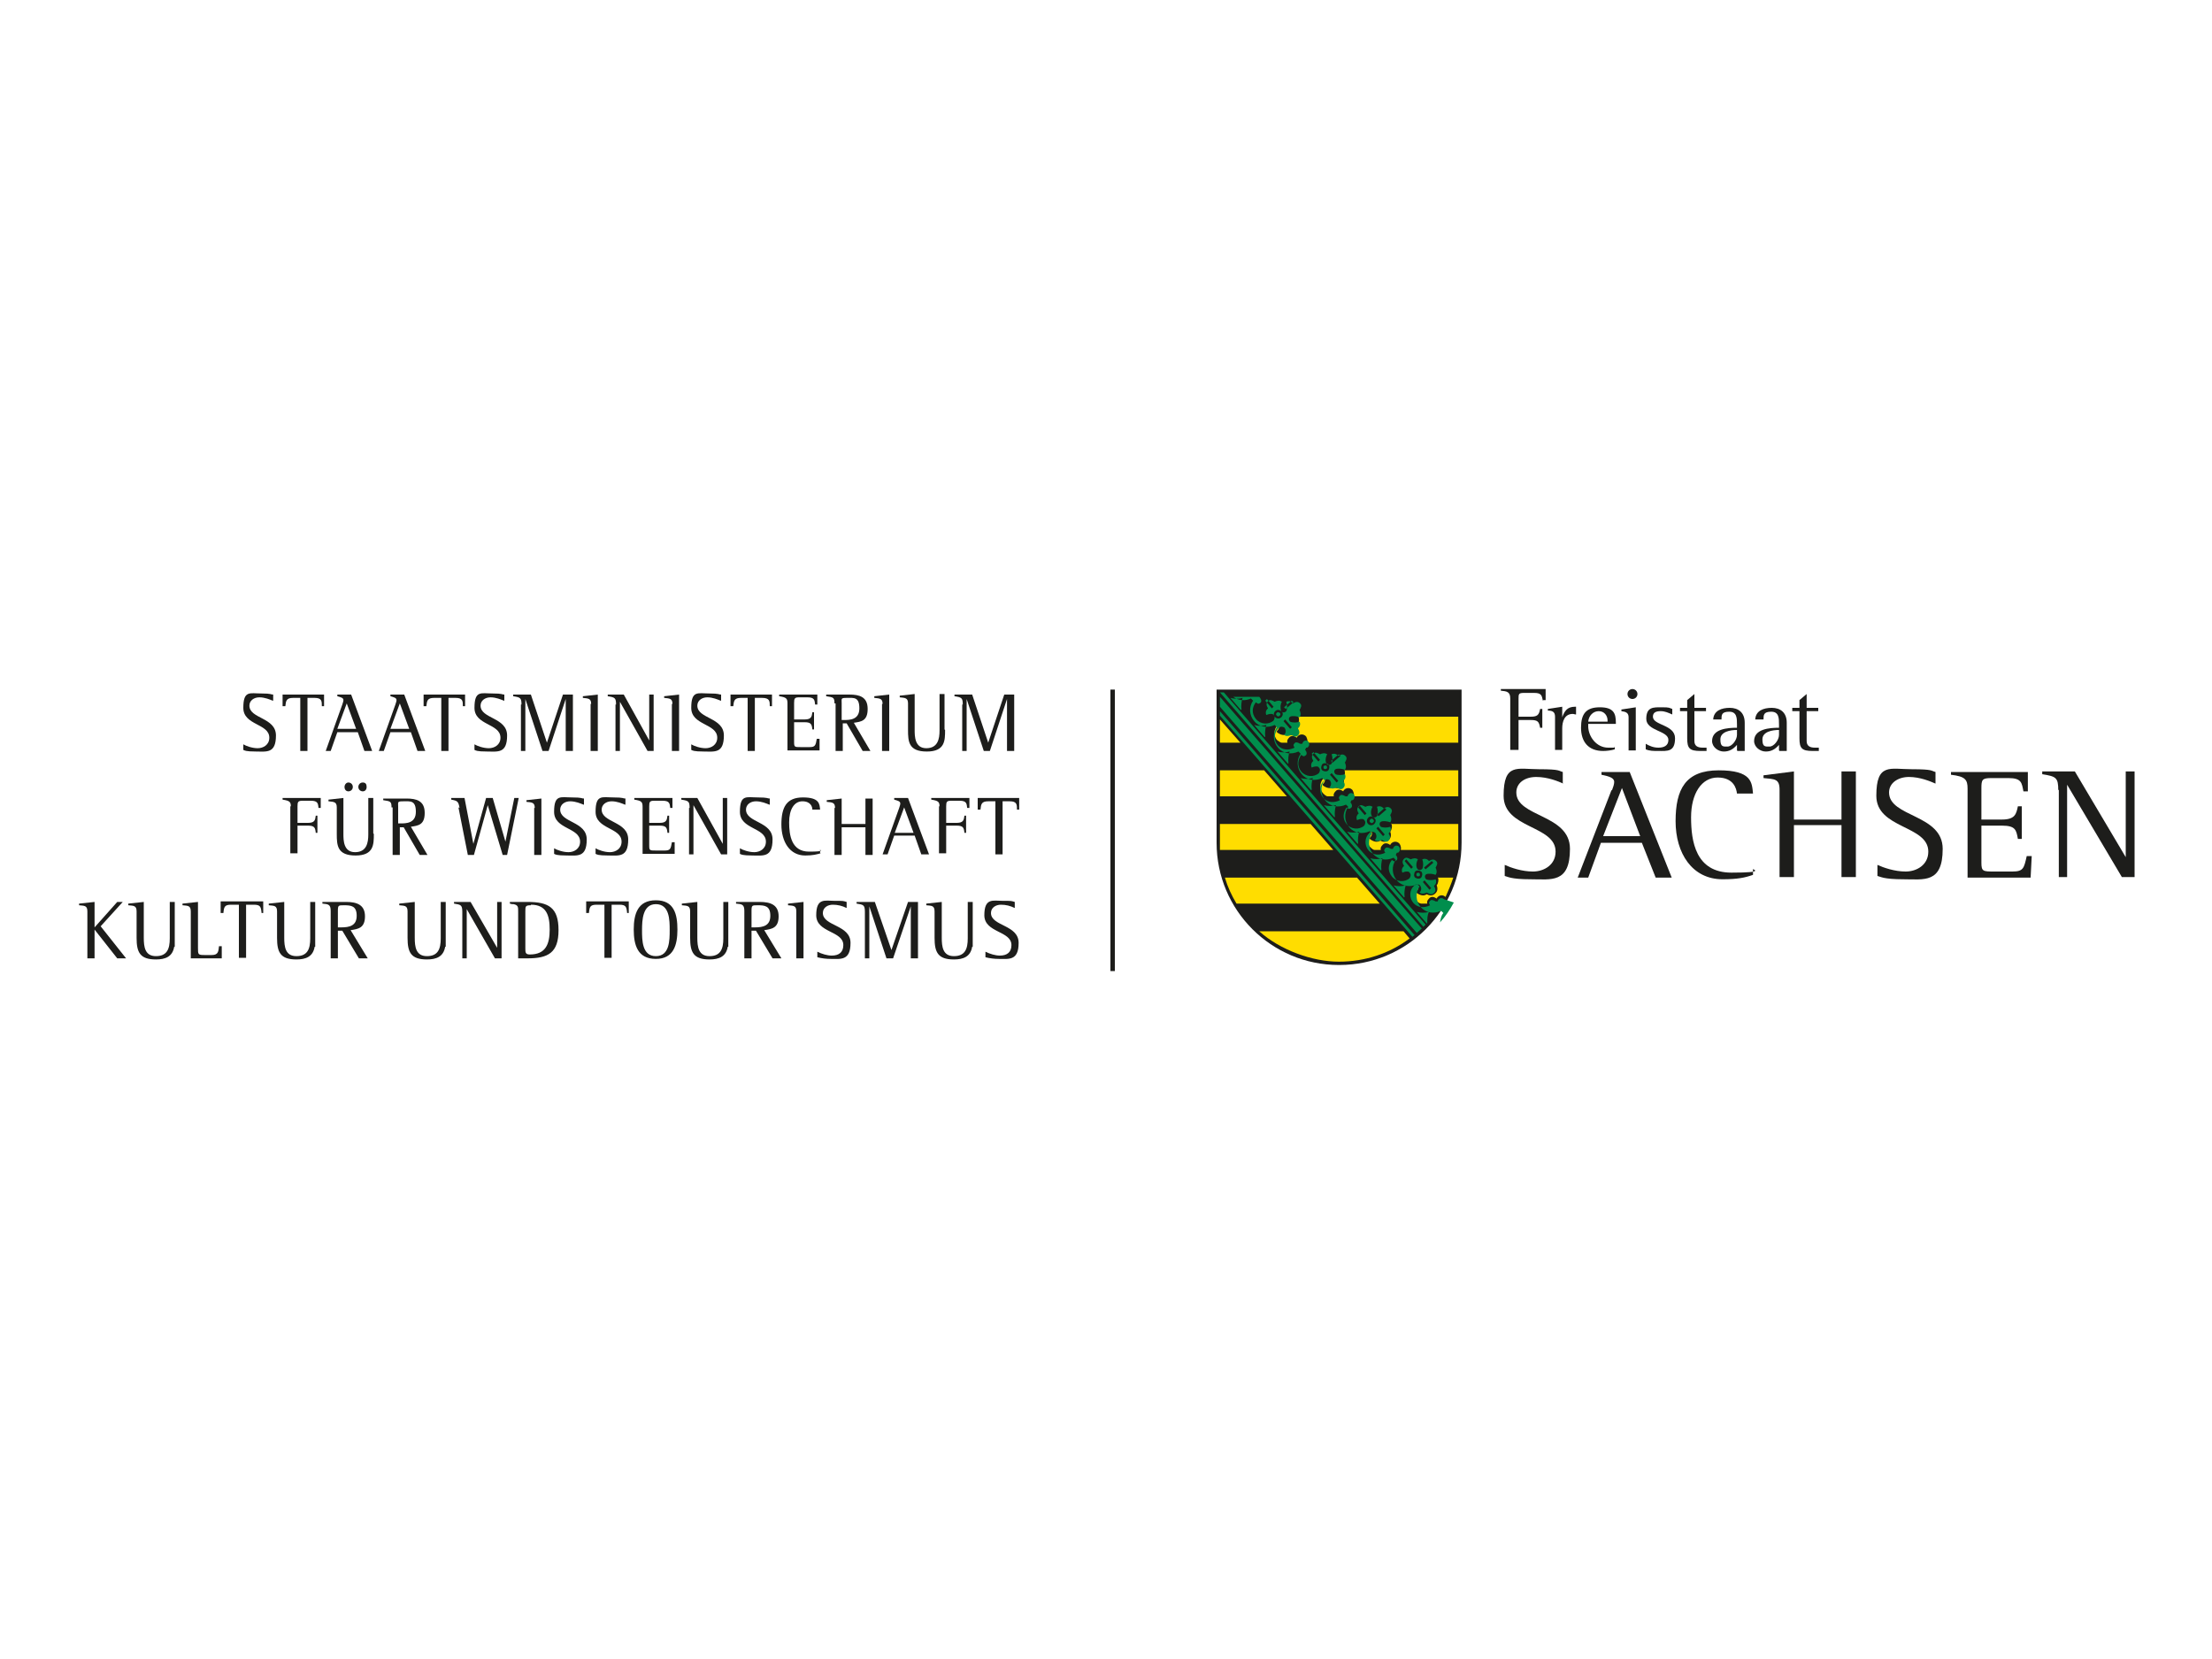 <?xml version="1.0" encoding="UTF-8"?>
<svg id="Ebene_1" data-name="Ebene 1" xmlns="http://www.w3.org/2000/svg" version="1.1" viewBox="0 0 400 300">
  <defs>
    <style>
      .cls-1, .cls-2, .cls-3, .cls-4, .cls-5 {
        stroke-width: 0px;
      }

      .cls-1, .cls-5 {
        fill: #1d1d1b;
      }

      .cls-2 {
        fill: #008e4d;
      }

      .cls-2, .cls-4, .cls-5 {
        fill-rule: evenodd;
      }

      .cls-3 {
        fill: #1d1d1b;
      }

      .cls-4 {
        fill: #fd0;
      }
    </style>
  </defs>
  <g>
    <path class="cls-1" d="M279,126.7c-.2-1-.3-1.4-1.6-1.4h-1.8c-1,0-1,.2-1,1.1v3.2h2.2c1.2,0,1.5-.3,1.7-1.4h.4v3.4h-.4c-.2-1.1-.4-1.4-1.7-1.4h-2.2v5.4h-1.5v-9.3c0-1.2-.6-1.3-1.7-1.4v-.3h8.1v2c0,0-.4,0-.4,0Z"/>
    <path class="cls-1" d="M284.4,129.1c-1.5,0-1.9,1.4-1.9,2.6v3.9h-1.3v-6c0-.9-.5-1.1-1.3-1.1v-.3l2.6-.4v1.9h0c.4-1.1.9-1.9,2.3-1.9s.1,0,.2,0v1.4c-.2,0-.4-.1-.6-.1Z"/>
    <path class="cls-1" d="M287.2,131v.3c0,1.9,1.5,3.9,3.6,3.9s.8,0,1.2-.2v.5c-.6.2-1.5.3-2.1.3-2.7,0-4-1.7-4-4.2s.9-3.7,3.4-3.7,2.9,1.1,2.9,2.8v.2h-5ZM290.7,130.3c0-.9-.6-1.7-1.6-1.7s-1.8.8-1.9,1.9h3.5Z"/>
    <path class="cls-1" d="M294.5,135.7v-6c0-.8-.5-1-1.3-1.1v-.3l2.6-.4v7.8h-1.3Z"/>
    <path class="cls-1" d="M299.8,135.8c-.8,0-1.5,0-2.2-.3v-1c.7.4,1.4.7,2.3.7s1.8-.3,1.8-1.4c0-1.7-4-1.6-4-3.8s1.3-2.1,2.8-2.1,1.3.1,1.9.3v1c-.7-.3-1.3-.6-2.1-.6s-1.4.2-1.4,1c0,1.6,4,1.4,4,3.9s-1.4,2.3-3,2.3Z"/>
    <path class="cls-1" d="M307.5,135.8c-2,0-2.4-.5-2.4-2.3v-4.9h-1.3v-.6h1.3v-1.4l1.3-1.1v2.5h2.1v.6h-2.1v5.4c0,.9.6,1.2,1.5,1.2s.4,0,.7,0v.6c-.3,0-.7,0-1,0Z"/>
    <path class="cls-1" d="M314.1,135.7v-1c-.7.8-1.4,1.2-2.4,1.2s-2.1-.8-2.1-1.9c0-2.2,2.8-2.4,4.5-2.4v-.6c0-1.1,0-2.3-1.4-2.3s-1.4.6-1.4,1.4h-1.5c.1-1.6,1.5-2.1,3-2.1s2.7.8,2.7,2.7v5.1h-1.3ZM314.1,132c-1.2,0-3,.3-3,1.7s.5,1.3,1.3,1.3,1.7-1.2,1.7-2.1v-1Z"/>
    <path class="cls-1" d="M321.7,135.7v-1c-.7.8-1.4,1.2-2.4,1.2s-2.1-.8-2.1-1.9c0-2.2,2.8-2.4,4.5-2.4v-.6c0-1.1,0-2.3-1.4-2.3s-1.4.6-1.4,1.4h-1.5c.1-1.6,1.5-2.1,3-2.1s2.7.8,2.7,2.7v5.1h-1.3ZM321.7,132c-1.2,0-3,.3-3,1.7s.5,1.3,1.3,1.3,1.7-1.2,1.7-2.1v-1Z"/>
    <path class="cls-1" d="M327.8,135.8c-2,0-2.4-.5-2.4-2.3v-4.9h-1.3v-.6h1.3v-1.4l1.3-1.1v2.5h2.1v.6h-2.1v5.4c0,.9.6,1.2,1.5,1.2s.4,0,.7,0v.6c-.3,0-.7,0-1,0Z"/>
    <path class="cls-1" d="M282.7,141.7c-.9-.4-2.8-1.2-4.9-1.2s-3.6,1.1-3.6,2.8c0,4.5,9.7,3.9,9.7,10.2s-3.4,5.5-7.1,5.5-4.2-.5-4.7-.6v-2c1.1.5,3.1,1.2,5.1,1.2s4.1-1.2,4.1-3.6c0-4.8-9.4-4.1-9.4-10.1s2.5-4.8,6.4-4.8,3.5.3,4.3.5v2Z"/>
    <path class="cls-1" d="M291.5,142.9c.2-.5.4-1.1.4-1.5,0-.7-.8-1-2.3-1.3v-.5h5.1l7.6,19.1h-2.9l-2.5-6.3h-7.4l-2.3,6.3h-1.9l6.1-15.8ZM289.9,151.2h6.7l-3.3-8.7-3.4,8.7Z"/>
    <path class="cls-1" d="M317,158.2c-1.4.5-2.8.8-5.5.8-5.5,0-8.5-4.7-8.5-10.5s1.8-9.2,7.8-9.2,6,2.2,6.2,4.2h-2.9c-.1-.9-.6-2.9-3.5-2.9s-4.8,2.9-4.8,7.2.8,10,7.3,10,3.6-.6,3.9-.7v1.2Z"/>
    <path class="cls-1" d="M321.8,142.8c0-2-.9-1.9-2.9-2.1v-.5l5.5-.7v8.7h8.6v-8.7h2.6v19.1h-2.6v-9.4h-8.6v9.4h-2.6v-15.9Z"/>
    <path class="cls-1" d="M350,141.7c-.9-.4-2.8-1.2-4.8-1.2s-3.6,1.1-3.6,2.8c0,4.5,9.7,3.9,9.7,10.2s-3.4,5.5-7.1,5.5-4.2-.5-4.7-.6v-2c1.1.5,3.1,1.2,5.1,1.2s4.1-1.2,4.1-3.6c0-4.8-9.4-4.1-9.4-10.1s2.5-4.8,6.4-4.8,3.5.3,4.3.5v2Z"/>
    <path class="cls-1" d="M355.8,142.6c0-1.6-.4-2.2-3-2.5v-.5h13.9v3.5c.1,0-.8,0-.8,0-.3-1.5-.3-2.4-2.7-2.4h-3.1c-1.7,0-1.8.3-1.8,1.9v5.6h3.7c2.4,0,2.6-1,2.9-2.4h.7v5.9h-.7c-.3-1.6-.4-2.4-2.9-2.4h-3.7v6.7c0,1.6.3,1.6,2.4,1.6h3.2c2,0,2.1-.6,2.6-2.8h.9l-.2,3.9h-11.4v-16.1Z"/>
    <path class="cls-1" d="M372.2,142.9c0-2.3-.4-2.5-2.9-2.9v-.5h5.9l9.2,15.5h0v-15.5h1.6v19.1h-2.3l-9.9-16.7h0v16.7h-1.5v-15.8Z"/>
    <path class="cls-1" d="M295.2,126.4c-.5,0-.9-.4-.9-.9s.4-.9.9-.9.9.4.9.9-.4.9-.9.9Z"/>
    <g>
      <path class="cls-5" d="M242.1,174.5c-12.2,0-22.1-9.9-22.1-22.1v-27.7h44.3v27.7c0,12.2-9.9,22.1-22.1,22.1Z"/>
      <path class="cls-4" d="M223.6,163.4c-.9-1.5-1.6-3-2.1-4.7h23.9l4.1,4.7h-25.9ZM253.8,168.4l1.1,1.3c-3.6,2.7-8,4.2-12.8,4.2s-10.6-2.1-14.4-5.5h26.1ZM220.6,153.7c0-.5,0-.9,0-1.4v-3.3h16.4l4.1,4.7h-20.5ZM220.6,144v-4.7h8l4.1,4.7h-12.1ZM220.6,134.3v-4.2l3.7,4.2h-3.7ZM260,158.7h2.8c-.4,1.2-.9,2.4-1.4,3.5-.4-.4-1-.4-1.4,0,0,0-.2.2-.2.3-.4-.3-1-.5-1.4,0-.3.3-.4.6-.3.9,0,0,0,0-.1,0h-1c-.3,0-.7-.3-.9-.6-.6-.7-.6-1.9.1-2.6,0,0,.2,0,.3,0,0,0,0,.1,0,.2,0,.4-.2.6-.4.8v.2c.6.5,1.4.7,1.9.3.5.3,1.1.3,1.5-.1.5-.4.5-1,.3-1.5.3-.4.4-1,.2-1.5ZM251.5,149h12.2v3.3c0,.5,0,.9,0,1.4h-10.4c.1-.3,0-.8-.2-1.1-.4-.5-1.1-.5-1.5-.1,0,0-.2.2-.2.3-.4-.3-1-.5-1.4,0-.3.3-.4.6-.3.9,0,0,0,0-.1,0h-1c-.3,0-.6-.3-.9-.6-.6-.7-.6-1.9.1-2.6,0,0,.2,0,.3,0,0,0,0,.1,0,.2,0,.4-.2.6-.4.8v.2c.6.5,1.4.7,1.9.3.5.3,1.1.3,1.5-.1.5-.4.5-1,.3-1.5.3-.4.4-1,.2-1.5ZM243.1,139.3h20.6v4.7h-18.9c.1-.3,0-.7-.2-1.1-.4-.5-1.1-.5-1.5-.1,0,0-.2.2-.2.3-.4-.3-1-.5-1.4,0-.3.3-.4.6-.3.9,0,0,0,0-.1,0h-1c-.3,0-.6-.3-.9-.6-.6-.7-.6-1.9.1-2.6,0,0,.2,0,.3,0,0,0,0,.1,0,.2,0,.4-.2.6-.4.8v.2c.6.5,1.4.7,1.9.3.5.3,1.1.3,1.5-.1.5-.4.5-1,.3-1.5.3-.4.4-1,.2-1.5ZM234.7,129.6h29v4.7h-27.3c.1-.3,0-.7-.2-1.1-.4-.5-1.1-.5-1.5-.1,0,0-.2.2-.2.3-.4-.3-1-.5-1.4,0-.3.3-.4.6-.3.9,0,0,0,0,0,0h-1c-.3,0-.6-.3-.9-.5-.6-.7-.6-1.9.1-2.6,0,0,.2,0,.3,0,0,0,0,.1,0,.2,0,.4-.2.6-.4.8v.2c.6.5,1.4.7,1.9.3.5.3,1.1.3,1.5-.1.5-.4.5-1,.3-1.5.3-.4.4-1,.2-1.5Z"/>
      <path class="cls-2" d="M258.9,155.7l.3.3-1.4,1.2-.3-.3,1.4-1.2ZM231.7,129.7c.3-.3.4-.8,0-1.1s-.8-.3-1.1,0c-.3.3-.4.8,0,1.1.3.3.8.3,1.1,0ZM231.4,129.4c.2-.1.2-.4,0-.5s-.4-.2-.5,0c-.2.1-.2.4,0,.5.1.2.4.2.5,0ZM228.8,126.7l.3-.3,1.2,1.4-.3.3-1.2-1.4ZM233.3,131.8l.3-.3-1.2-1.4-.3.3,1.2,1.4ZM233.9,127l-.3-.3-1.4,1.2.3.3,1.4-1.2ZM239.1,138.2c.3-.3.8-.2,1.1,0,.3.3.2.8,0,1.1-.3.3-.8.2-1.1,0-.3-.3-.2-.8,0-1.1ZM239.4,138.5c.2-.1.4-.1.5,0,.1.2.1.4,0,.5-.2.1-.4.1-.5,0s-.1-.4,0-.5ZM241.7,141.5l.3-.3-1.2-1.4-.3.3,1.2,1.4ZM237.2,136.3l.3-.3,1.2,1.4-.3.3-1.2-1.4ZM242.1,136.4l.3.3-1.4,1.2-.3-.3,1.4-1.2ZM248.5,149c.3-.3.4-.8,0-1.1-.3-.3-.8-.4-1.1,0-.3.3-.3.8,0,1.1.3.3.8.3,1.1,0ZM248.3,148.7c.2-.1.2-.4,0-.5-.1-.2-.4-.2-.5,0-.2.1-.2.4,0,.5.1.2.4.2.5,0ZM245.6,146l.3-.3,1.2,1.4-.3.3-1.2-1.4ZM250.1,151.2l.3-.3-1.2-1.4-.3.3,1.2,1.4ZM250.7,146.4l-.3-.3-1.4,1.2.3.3,1.4-1.2ZM255.9,157.6c.3-.3.8-.2,1.1,0,.3.3.2.8,0,1.1-.3.3-.8.2-1.1,0-.3-.3-.2-.8,0-1.1ZM256.2,157.9c.2-.1.4-.1.5,0,.1.2.1.4,0,.5-.2.1-.4.1-.5,0-.1-.2-.1-.4,0-.5ZM258.5,160.9l.3-.3-1.2-1.4-.3.3,1.2,1.4ZM254,155.7l.3-.3,1.2,1.4-.3.3-1.2-1.4ZM261.1,162.6s0,0,0,0c-.2-.2-.6-.3-.9,0-.1.1-.2.2-.2.4h-.4c-.3-.2-.8-.4-1-.1-.3.3-.2.5,0,.8-1,.5-2.2.5-3-.4-.8-.9-.8-2.4.2-3.2.3-.3.7-.2,1,0,.1.2.2.4.2.6,0,.3-.1.5-.3.7.4.3.9.2,1.3,0,.4.2.8.5,1.3.1.4-.4.3-.8,0-1.3.4-.3.5-.8.3-1.2-.5.2-1.3.2-1.7,0-.3-.3-.3-.7,0-.9.4-.2,1.2-.1,1.7.1.3-.4.2-.9,0-1.3.2-.4.5-.8.1-1.2-.4-.4-.8-.3-1.3,0-.3-.4-.8-.5-1.2-.3.2.5.2,1.3,0,1.7-.3.3-.7.3-.9,0-.3-.4-.2-1.2.1-1.7-.4-.3-.9-.2-1.3,0-.4-.2-.8-.5-1.2-.1-.4.4-.3.8,0,1.3-.4.3-.5.8-.3,1.2.2-.1.5-.2.8-.2.2,0,.4,0,.5.2.3.3.2.7,0,1-.9.8-2.4.7-3.2-.3-.8-1-.7-2.1,0-3,.3.2.4.4.8.1.3-.2.2-.7-.1-1l.2-.4c.2,0,.3,0,.4-.2.2-.2.2-.6,0-.9-.2-.2-.6-.3-.9,0-.1.1-.2.3-.2.4h-.4c-.3-.2-.8-.4-1-.1-.3.3-.2.5,0,.8-1,.5-2.2.5-3-.4-.8-.9-.8-2.4.2-3.2.3-.3.7-.2,1,0,.1.2.2.4.2.6,0,.3-.1.5-.3.7.4.3.9.2,1.3,0,.4.2.8.5,1.2.1s.3-.8,0-1.3c.4-.3.5-.8.3-1.2-.5.2-1.3.2-1.7,0-.3-.3-.3-.7,0-.9.4-.2,1.2-.1,1.7.1.3-.4.2-.9,0-1.3.2-.4.5-.8.1-1.2-.4-.4-.8-.3-1.3,0-.3-.4-.8-.5-1.2-.3.2.5.2,1.3,0,1.7-.3.3-.7.3-.9,0-.3-.4-.2-1.2.1-1.7-.4-.3-.9-.2-1.3,0-.4-.2-.8-.5-1.2-.1-.4.4-.3.8,0,1.3-.4.3-.5.8-.3,1.2.2-.1.5-.2.8-.2.2,0,.4,0,.5.2.3.3.2.7,0,1-.9.8-2.4.7-3.2-.3-.8-1-.6-2.1,0-3,.3.2.4.4.8.1.3-.2.2-.7-.1-1l.2-.4c.2,0,.3,0,.4-.2.2-.2.2-.6,0-.9-.2-.2-.6-.3-.9,0-.1.1-.2.2-.2.4h-.4c-.3-.2-.8-.4-1-.1-.3.3-.2.5,0,.8-1,.5-2.2.5-3-.4-.8-.9-.8-2.4.2-3.2.3-.3.7-.2,1,0,.1.2.2.4.2.6,0,.3-.1.5-.3.7.4.3.9.2,1.3,0,.4.2.8.5,1.2.1.4-.4.3-.8,0-1.3.4-.3.5-.8.3-1.2-.5.2-1.3.2-1.7,0-.3-.3-.3-.7,0-.9.4-.2,1.2-.1,1.7.1.3-.4.2-.9,0-1.3.2-.4.5-.8.1-1.2s-.8-.3-1.3,0c-.3-.4-.8-.5-1.2-.3.2.5.2,1.3,0,1.7-.3.3-.7.3-.9,0-.3-.4-.2-1.2.1-1.7-.4-.3-.9-.2-1.3,0-.4-.2-.8-.5-1.2-.1-.4.4-.3.8,0,1.3-.4.3-.5.8-.3,1.2.2-.1.5-.2.8-.2.2,0,.4,0,.5.2.3.3.2.7,0,1-.9.8-2.4.7-3.2-.3-.8-1-.6-2.1,0-3,.3.2.4.4.8.1.3-.2.2-.7-.1-1l.2-.4c.2,0,.3,0,.4-.2.2-.2.2-.6,0-.9-.2-.2-.6-.3-.9,0-.1.1-.2.3-.2.4h-.4c-.3-.2-.8-.4-1-.1-.3.3-.2.5,0,.8-1,.5-2.2.5-3-.4-.8-.9-.8-2.4.2-3.2.3-.3.7-.2,1,0,.1.2.2.4.2.6,0,.3-.1.5-.3.7.4.3.9.2,1.3,0,.4.2.8.5,1.2.1.4-.4.3-.8,0-1.3.4-.3.5-.8.3-1.2-.5.2-1.3.2-1.7,0-.3-.3-.3-.7,0-.9.4-.2,1.2-.1,1.7.1.3-.4.2-.9,0-1.3.2-.4.5-.8.1-1.2-.4-.4-.8-.3-1.3,0-.3-.4-.8-.5-1.2-.3.2.5.2,1.3,0,1.7-.3.3-.7.3-.9,0-.2-.4-.2-1.2.1-1.7-.4-.3-.9-.2-1.3,0-.4-.2-.8-.5-1.2-.1-.4.4-.3.8,0,1.3-.4.3-.5.8-.3,1.2.2-.1.5-.2.8-.2.2,0,.4,0,.5.2.3.3.2.7,0,1-.9.8-2.4.7-3.2-.3-.8-1-.7-2.1,0-3,.3.2.4.4.8.1.3-.2.2-.7-.2-1.1h-4.7c.9.7,2.2.8,3.2.3l.2.2.2.2c-.8,1.1-.7,2.7.2,3.7.9,1.1,2.4,1.3,3.7.7l.2.2.2.2c-.8,1.1-.7,2.7.2,3.7.9,1.1,2.4,1.3,3.7.7l.2.2.2.2c-.8,1.1-.7,2.7.2,3.7.9,1.1,2.4,1.3,3.7.7l.2.2.2.2c-.8,1.1-.7,2.7.2,3.7.9,1.1,2.4,1.3,3.7.7l.2.2.2.2c-.8,1.1-.7,2.7.2,3.7.9,1.1,2.4,1.3,3.7.7l.2.2.2.2c-.8,1.1-.7,2.7.2,3.7.9,1.1,2.4,1.3,3.7.7l.2.2.2.2c-.8,1.1-.7,2.7.2,3.7.9,1.1,2.4,1.3,3.7.7l.2.2.2.2c-.8,1.1-.7,2.7.2,3.7.9,1.1,2.4,1.3,3.7.7l.2.2.2.2c-.4.5-.5,1.1-.6,1.7,1-1.1,1.8-2.3,2.5-3.6ZM246.4,154.1l-25.1-28.9h-.7c0,0,36.8,42.4,36.8,42.4.1-.1.3-.3.4-.4l-11.4-13.1ZM220.6,127.8l35.6,40.9c.3-.3.6-.5.9-.8l-36.5-41.9v1.9ZM255.8,169.1l-35.2-40.5v.8l34.8,40c.1-.1.3-.2.4-.3ZM224.5,128.3c-.1-.7,0-1.5.2-2.1-.7.2-1.5.2-2.2,0l1.9,2.2ZM258.1,166.9h0c0-.8,0-1.4.3-2-.7.2-1.5.2-2.2,0l1.8,2.1ZM254,162.2c-.1-.7,0-1.5.2-2.1-.7.2-1.5.2-2.2,0l1.9,2.2ZM249.8,157.3c-.1-.7,0-1.5.2-2.1-.7.2-1.5.2-2.2,0l1.9,2.2ZM245.6,152.5c-.1-.7,0-1.5.2-2.1-.7.2-1.5.2-2.2,0l1.9,2.2ZM241.4,147.7c-.1-.7,0-1.5.2-2.1-.7.2-1.5.2-2.2,0l1.9,2.2ZM233,138c-.1-.7,0-1.5.2-2.1-.7.2-1.5.2-2.2,0l1.9,2.2ZM228.8,133.2c-.1-.7,0-1.5.2-2.1-.7.2-1.5.2-2.2,0l1.9,2.2ZM237.2,142.8c-.1-.7,0-1.5.2-2.1-.7.2-1.5.2-2.2,0l1.9,2.2Z"/>
    </g>
  </g>
  <polygon class="cls-3" points="200.8 175.6 200.8 124.7 201.6 124.7 201.6 175.6 200.8 175.6 200.8 175.6"/>
  <g>
    <path class="cls-3" d="M49.3,126.7c-.5-.2-1.4-.6-2.4-.6s-1.8.6-1.8,1.5c0,2.4,4.8,2.1,4.8,5.4s-1.7,2.9-3.6,2.9-2.1-.2-2.3-.3v-1c.5.3,1.6.7,2.6.7s2.1-.6,2.1-1.9c0-2.6-4.7-2.2-4.7-5.4s1.2-2.6,3.2-2.6,1.7.2,2.2.2v1.1Z"/>
    <path class="cls-3" d="M54.3,126.2h-1.3c-1.2,0-1.3.5-1.4,1.5h-.5v-2.1h7.5v2.1c0,0-.4,0-.4,0,0-.9,0-1.5-1.3-1.5h-1.3v9.6h-1.3v-9.6Z"/>
    <path class="cls-3" d="M61.9,127.4c.1-.3.2-.6.2-.8,0-.4-.4-.5-1.1-.7v-.3h2.5l3.8,10.2h-1.4l-1.2-3.4h-3.7l-1.2,3.4h-.9l3-8.4ZM61.1,131.8h3.3l-1.7-4.6-1.7,4.6Z"/>
    <path class="cls-3" d="M71.5,127.4c.1-.3.2-.6.2-.8,0-.4-.4-.5-1.1-.7v-.3h2.5l3.8,10.2h-1.4l-1.2-3.4h-3.7l-1.2,3.4h-.9l3-8.4ZM70.7,131.8h3.3l-1.7-4.6-1.7,4.6Z"/>
    <path class="cls-3" d="M79.8,126.2h-1.3c-1.2,0-1.3.5-1.4,1.5h-.5v-2.1h7.5v2.1c0,0-.4,0-.4,0,0-.9,0-1.5-1.3-1.5h-1.3v9.6h-1.3v-9.6Z"/>
    <path class="cls-3" d="M91.1,126.7c-.5-.2-1.4-.6-2.4-.6s-1.8.6-1.8,1.5c0,2.4,4.8,2.1,4.8,5.4s-1.7,2.9-3.6,2.9-2.1-.2-2.3-.3v-1c.5.3,1.6.7,2.6.7s2.1-.6,2.1-1.9c0-2.6-4.7-2.2-4.7-5.4s1.2-2.6,3.2-2.6,1.7.2,2.2.2v1.1Z"/>
    <path class="cls-3" d="M94.3,127.4c0-1.2-.2-1.3-1.5-1.5v-.3h3.2l2.9,8.7h0l2.9-8.7h1.8v10.2h-1.3v-9.4h0l-3.1,9.4h-1.1l-3.1-9.4h0v9.4h-.8v-8.4Z"/>
    <path class="cls-3" d="M106.9,127.3c0-1-.5-1-1.5-1.1v-.3l2.7-.3v10.2h-1.3v-8.5Z"/>
    <path class="cls-3" d="M111.4,127.4c0-1.2-.2-1.3-1.5-1.5v-.3h2.9l4.6,8.3h0v-8.3h.8v10.2h-1.1l-5-8.9h0v8.9h-.8v-8.4Z"/>
    <path class="cls-3" d="M121.6,127.3c0-1-.5-1-1.5-1.1v-.3l2.7-.3v10.2h-1.3v-8.5Z"/>
    <path class="cls-3" d="M130.3,126.7c-.5-.2-1.4-.6-2.4-.6s-1.8.6-1.8,1.5c0,2.4,4.8,2.1,4.8,5.4s-1.7,2.9-3.6,2.9-2.1-.2-2.3-.3v-1c.5.3,1.6.7,2.6.7s2.1-.6,2.1-1.9c0-2.6-4.7-2.2-4.7-5.4s1.2-2.6,3.2-2.6,1.7.2,2.2.2v1.1Z"/>
    <path class="cls-3" d="M135.3,126.2h-1.3c-1.2,0-1.3.5-1.4,1.5h-.5v-2.1h7.5v2.1c0,0-.4,0-.4,0,0-.9,0-1.5-1.4-1.5h-1.3v9.6h-1.3v-9.6Z"/>
    <path class="cls-3" d="M142.4,127.2c0-.9-.2-1.1-1.5-1.3v-.3h6.9v1.8c0,0-.4,0-.4,0-.1-.8-.1-1.3-1.4-1.3h-1.5c-.8,0-.9.2-.9,1v3h1.9c1.2,0,1.3-.5,1.4-1.3h.3v3.1h-.3c-.1-.9-.2-1.3-1.4-1.3h-1.9v3.6c0,.9.1.9,1.2.9h1.6c1,0,1.1-.3,1.3-1.5h.5v2.1h-5.8v-8.6Z"/>
    <path class="cls-3" d="M150.9,127.2c0-1.1-.2-1.1-1.5-1.3v-.3h4.2c1.8,0,3.3.4,3.3,2.6s-1.2,2.3-2.5,2.5l3,5.1h-1.4l-2.9-5h-.7v5h-1.3v-8.6ZM152.2,130.2h.4c1,0,2.8,0,2.8-2.1s-1-1.9-2.2-1.9-1,.1-1,1v3Z"/>
    <path class="cls-3" d="M159.6,127.3c0-1-.5-1-1.5-1.1v-.3l2.7-.3v10.2h-1.3v-8.5Z"/>
    <path class="cls-3" d="M170.9,132c0,1.9,0,3.9-3.3,3.9s-3.4-1.8-3.4-3.9v-4.8c0-1-.5-1-1.5-1.1v-.3l2.7-.3v6.5c0,1.1,0,3.3,2.1,3.3s2.4-1.7,2.4-3.2v-6.6h.9v6.4Z"/>
    <path class="cls-3" d="M174.1,127.4c0-1.2-.2-1.3-1.5-1.5v-.3h3.2l2.9,8.7h0l2.9-8.7h1.8v10.2h-1.3v-9.4h0l-3.1,9.4h-1.1l-3.1-9.4h0v9.4h-.8v-8.4Z"/>
  </g>
  <path class="cls-3" d="M52.6,145.9c0-.9-.2-1.1-1.5-1.3v-.3h6.9v1.8c0,0-.4,0-.4,0-.1-.8-.1-1.3-1.4-1.3h-1.5c-.8,0-.9.2-.9,1v3h1.9c1.2,0,1.3-.5,1.4-1.3h.3v3.1h-.3c-.1-.9-.2-1.3-1.4-1.3h-1.9v5h-1.3v-8.6Z"/>
  <path class="cls-3" d="M67.6,150.8c0,1.9,0,3.9-3.3,3.9s-3.4-1.8-3.4-3.9v-4.8c0-1-.5-1-1.5-1.1v-.3l2.7-.3v6.5c0,1.1,0,3.3,2.1,3.3s2.4-1.7,2.4-3.2v-6.6h.9v6.4ZM62.3,142.3c0-.4.3-.8.7-.8s.8.3.8.8-.4.8-.8.8-.7-.3-.7-.8ZM64.8,142.3c0-.4.3-.8.8-.8s.7.3.7.8-.3.8-.7.8-.8-.3-.8-.8Z"/>
  <path class="cls-3" d="M70.8,146c0-1.1-.2-1.1-1.5-1.3v-.3h4.2c1.8,0,3.3.4,3.3,2.6s-1.2,2.3-2.5,2.5l3,5.1h-1.4l-2.9-5h-.7v5h-1.3v-8.6ZM72,148.9h.4c1,0,2.8,0,2.8-2.1s-1-1.9-2.2-1.9-1,.1-1,1v3Z"/>
  <path class="cls-3" d="M83.1,146.1c-.2-1.2-.4-1.3-1.5-1.5v-.3h2.4l1.6,8.3h0l2.3-8.3h1.2l2.3,7.9h0l1.6-7.9h.8l-2.1,10.3h-.8l-2.7-9h0l-2.5,9h-1.1l-1.7-8.6Z"/>
  <path class="cls-3" d="M96.7,146.1c0-1-.5-1-1.5-1.1v-.3l2.7-.3v10.2h-1.3v-8.5Z"/>
  <path class="cls-3" d="M105.5,145.5c-.5-.2-1.4-.6-2.4-.6s-1.8.6-1.8,1.5c0,2.4,4.8,2.1,4.8,5.4s-1.7,2.9-3.6,2.9-2.1-.2-2.3-.3v-1c.5.3,1.6.7,2.6.7s2.1-.6,2.1-1.9c0-2.6-4.7-2.2-4.7-5.4s1.2-2.6,3.2-2.6,1.7.2,2.2.2v1.1Z"/>
  <path class="cls-3" d="M113,145.5c-.5-.2-1.4-.6-2.4-.6s-1.8.6-1.8,1.5c0,2.4,4.8,2.1,4.8,5.4s-1.7,2.9-3.6,2.9-2.1-.2-2.3-.3v-1c.5.3,1.6.7,2.6.7s2.1-.6,2.1-1.9c0-2.6-4.7-2.2-4.7-5.4s1.2-2.6,3.2-2.6,1.7.2,2.2.2v1.1Z"/>
  <path class="cls-3" d="M116.2,145.9c0-.9-.2-1.1-1.5-1.3v-.3h6.9v1.8c0,0-.4,0-.4,0-.1-.8-.1-1.3-1.4-1.3h-1.5c-.8,0-.9.2-.9,1v3h1.9c1.2,0,1.3-.5,1.4-1.3h.3v3.1h-.3c-.1-.9-.2-1.3-1.4-1.3h-1.9v3.6c0,.9.1.9,1.2.9h1.6c1,0,1.1-.3,1.3-1.5h.5v2.1h-5.8v-8.6Z"/>
  <path class="cls-3" d="M124.7,146.1c0-1.2-.2-1.3-1.5-1.5v-.3h2.9l4.6,8.3h0v-8.3h.8v10.2h-1.1l-5-8.9h0v8.9h-.8v-8.4Z"/>
  <path class="cls-3" d="M139.1,145.5c-.5-.2-1.4-.6-2.4-.6s-1.8.6-1.8,1.5c0,2.4,4.8,2.1,4.8,5.4s-1.7,2.9-3.6,2.9-2.1-.2-2.3-.3v-1c.5.3,1.6.7,2.6.7s2.1-.6,2.1-1.9c0-2.6-4.7-2.2-4.7-5.4s1.2-2.6,3.2-2.6,1.7.2,2.2.2v1.1Z"/>
  <path class="cls-3" d="M148.4,154.3c-.7.2-1.4.4-2.8.4-2.8,0-4.3-2.5-4.3-5.6s.9-4.9,3.9-4.9,3,1.2,3.1,2.2h-1.4c0-.5-.3-1.5-1.8-1.5s-2.4,1.5-2.4,3.8.4,5.3,3.6,5.3,1.8-.3,2-.4v.6Z"/>
  <path class="cls-3" d="M151,146.1c0-1-.5-1-1.5-1.1v-.3l2.7-.3v4.6h4.3v-4.6h1.3v10.2h-1.3v-5h-4.3v5h-1.3v-8.5Z"/>
  <path class="cls-3" d="M162.6,146.1c.1-.3.2-.6.2-.8,0-.4-.4-.5-1.1-.7v-.3h2.5l3.8,10.2h-1.4l-1.2-3.4h-3.7l-1.2,3.4h-.9l3-8.4ZM161.9,150.6h3.3l-1.7-4.6-1.7,4.6Z"/>
  <path class="cls-3" d="M169.9,145.9c0-.9-.2-1.1-1.5-1.3v-.3h6.9v1.8c0,0-.4,0-.4,0-.1-.8-.1-1.3-1.4-1.3h-1.5c-.8,0-.9.2-.9,1v3h1.9c1.2,0,1.3-.5,1.4-1.3h.3v3.1h-.3c-.1-.9-.2-1.3-1.4-1.3h-1.9v5h-1.3v-8.6Z"/>
  <path class="cls-3" d="M180,144.9h-1.3c-1.2,0-1.3.5-1.4,1.5h-.5v-2.1h7.5v2.1c0,0-.4,0-.4,0,0-.9,0-1.5-1.3-1.5h-1.3v9.6h-1.3v-9.6Z"/>
  <path class="cls-3" d="M21.2,173.3l-4.1-5.2h0v5.2h-1.3v-8.5c0-1.1-.6-1-1.5-1.1v-.3l2.8-.3v4.6l4.1-4.6h1l-4,4.4,4.6,5.8h-1.6Z"/>
  <path class="cls-3" d="M31.5,171.2c-.3,1.8-1.6,2.3-3.3,2.3-2.9,0-3.5-1.3-3.5-3.9v-4.8c0-1.1-.6-1-1.5-1.1v-.3l2.8-.3v6.5c0,1.6.2,3.3,2.2,3.3s2.5-1.3,2.5-3.2v-6.6h.9v6.4c0,.6,0,1.1,0,1.7Z"/>
  <path class="cls-3" d="M40.1,173.3h-5.6v-8.5c0-1.1-.6-1-1.5-1.1v-.3l2.8-.3v8.3c0,1.2,0,1.3,1.2,1.3h1.3c1.2,0,1.2-.7,1.3-1.6h.5v2.2Z"/>
  <path class="cls-3" d="M47.3,165.1c-.1-1.1-.2-1.5-1.4-1.5h-1.4v9.6h-1.3v-9.6h-1.4c-1.2,0-1.3.4-1.4,1.5h-.5v-2.1h7.7v2.1c0,0-.4,0-.4,0Z"/>
  <path class="cls-3" d="M56.9,171.2c-.3,1.8-1.6,2.3-3.3,2.3-2.9,0-3.5-1.3-3.5-3.9v-4.8c0-1.1-.6-1-1.5-1.1v-.3l2.8-.3v6.5c0,1.6.2,3.3,2.2,3.3s2.5-1.3,2.5-3.2v-6.6h.9v6.4c0,.6,0,1.1,0,1.7Z"/>
  <path class="cls-3" d="M64.9,173.3l-3-5h-.8v5h-1.3v-8.6c0-1.2-.5-1.2-1.5-1.3v-.3h4.3c1.9,0,3.4.5,3.4,2.6s-1.2,2.3-2.6,2.5l3.1,5.1h-1.5ZM62.2,163.7c-1,0-1.1,0-1.1,1v3h.6c1.5,0,2.8-.3,2.8-2.1s-1-1.9-2.3-1.9Z"/>
  <path class="cls-3" d="M80.5,171.2c-.3,1.8-1.6,2.3-3.3,2.3-2.9,0-3.5-1.3-3.5-3.9v-4.8c0-1.1-.6-1-1.5-1.1v-.3l2.8-.3v6.5c0,1.6.2,3.3,2.2,3.3s2.5-1.3,2.5-3.2v-6.6h.9v6.4c0,.6,0,1.1,0,1.7Z"/>
  <path class="cls-3" d="M89.5,173.3l-5.1-8.9h0v8.9h-.8v-8.4c0-1.3-.3-1.3-1.5-1.5v-.3h3l4.8,8.3h0v-8.3h.8v10.2h-1.1Z"/>
  <path class="cls-3" d="M95.3,173.3h-1.6v-8.5c0-.8,0-1.1-.8-1.3-.3,0-.4,0-.7-.1v-.3h3.2c3.8,0,5.6,1,5.6,5.1s-1.9,5.1-5.6,5.1ZM96,163.7c-1,0-1,.2-1,1.1v6.7c0,.7,0,1.1.8,1.1,2.9,0,3.6-1.9,3.6-4.5s-.6-4.5-3.4-4.5Z"/>
  <path class="cls-3" d="M113.4,165.1c-.1-1.1-.2-1.5-1.4-1.5h-1.4v9.6h-1.3v-9.6h-1.4c-1.2,0-1.3.4-1.4,1.5h-.5v-2.1h7.7v2.1c0,0-.4,0-.4,0Z"/>
  <path class="cls-3" d="M118.6,173.4c-3.3,0-4-2.5-4-5.3s.7-5.3,4-5.3,3.9,2.5,3.9,5.3-.7,5.3-3.9,5.3ZM118.6,163.5c-2.4,0-2.5,2.9-2.5,4.7s0,4.7,2.5,4.7,2.5-2.9,2.5-4.7,0-4.7-2.5-4.7Z"/>
  <path class="cls-3" d="M131.6,171.2c-.3,1.8-1.6,2.3-3.3,2.3-2.9,0-3.5-1.3-3.5-3.9v-4.8c0-1.1-.6-1-1.5-1.1v-.3l2.8-.3v6.5c0,1.6.2,3.3,2.2,3.3s2.5-1.3,2.5-3.2v-6.6h.9v6.4c0,.6,0,1.1,0,1.7Z"/>
  <path class="cls-3" d="M139.7,173.3l-3-5h-.8v5h-1.3v-8.6c0-1.2-.5-1.2-1.5-1.3v-.3h4.3c1.9,0,3.4.5,3.4,2.6s-1.2,2.3-2.6,2.5l3.1,5.1h-1.5ZM137,163.7c-1,0-1.1,0-1.1,1v3h.6c1.5,0,2.8-.3,2.8-2.1s-1-1.9-2.3-1.9Z"/>
  <path class="cls-3" d="M144,173.3v-8.5c0-1.1-.6-1-1.5-1.1v-.3l2.8-.3v10.2h-1.3Z"/>
  <path class="cls-3" d="M150.2,173.4c-.8,0-1.6-.1-2.4-.3v-1c.8.4,1.8.7,2.6.7,1.3,0,2.1-.6,2.1-1.9,0-2.6-4.9-2.2-4.9-5.4s1.6-2.6,3.3-2.6,1.5,0,2.2.2v1.1c-.8-.4-1.6-.6-2.5-.6s-1.8.5-1.8,1.5c0,2.4,5,2.1,5,5.4s-1.8,2.9-3.7,2.9Z"/>
  <path class="cls-3" d="M164.7,173.3v-9.4h0l-3.2,9.4h-1.2l-3.1-9.4h0v9.4h-.8v-8.4c0-1.3-.3-1.3-1.5-1.5v-.3h3.3l3,8.7h0l3-8.7h1.8v10.2h-1.3Z"/>
  <path class="cls-3" d="M175.8,171.2c-.3,1.8-1.6,2.3-3.3,2.3-2.9,0-3.5-1.3-3.5-3.9v-4.8c0-1.1-.6-1-1.5-1.1v-.3l2.8-.3v6.5c0,1.6.2,3.3,2.2,3.3s2.5-1.3,2.5-3.2v-6.6h.9v6.4c0,.6,0,1.1,0,1.7Z"/>
  <path class="cls-3" d="M180.6,173.4c-.8,0-1.6-.1-2.4-.3v-1c.8.4,1.8.7,2.6.7,1.3,0,2.1-.6,2.1-1.9,0-2.6-4.9-2.2-4.9-5.4s1.6-2.6,3.3-2.6,1.5,0,2.2.2v1.1c-.8-.4-1.6-.6-2.5-.6s-1.8.5-1.8,1.5c0,2.4,5,2.1,5,5.4s-1.8,2.9-3.7,2.9Z"/>
</svg>
